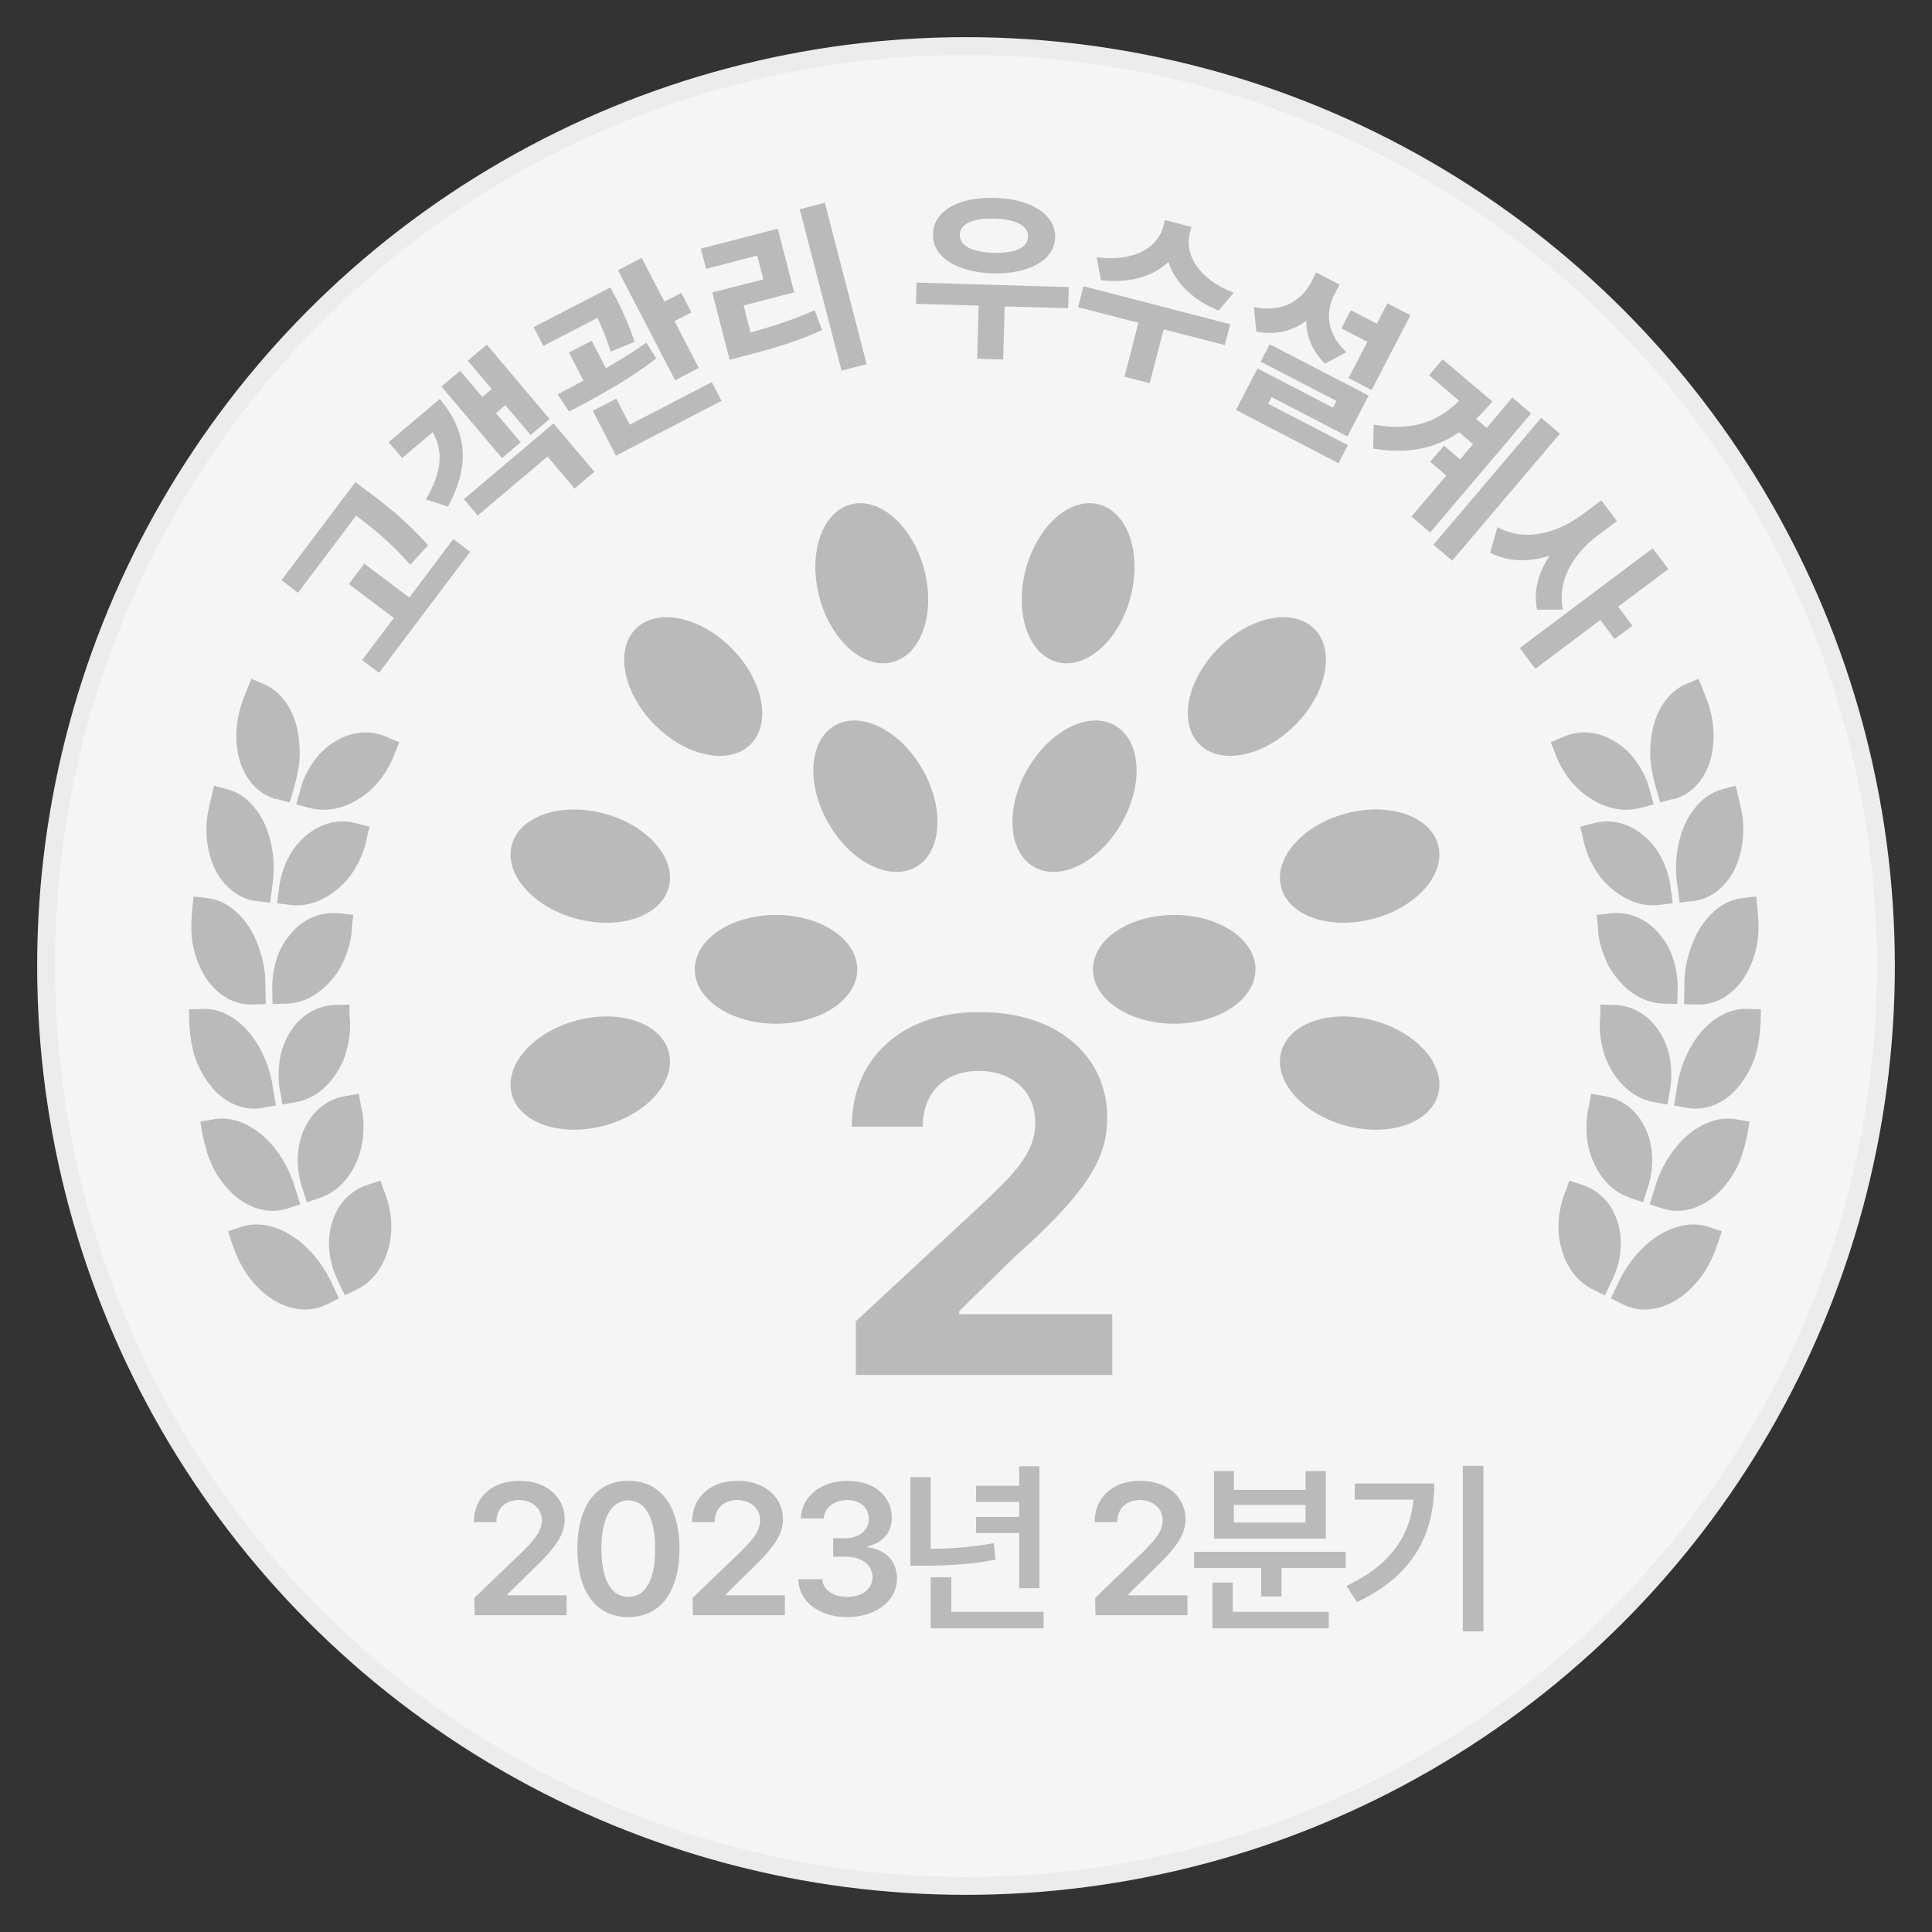 <svg width="104" height="104" viewBox="0 0 104 104" fill="none" xmlns="http://www.w3.org/2000/svg">
    <rect x="0" y="0" width="104" height="104" fill="#333333" stroke="none"/>
    <circle cx="52" cy="52" r="49.519" fill="#F5F5F5" stroke="#ECECEC" stroke-width=".962"/>
    <path d="M46.072 74.015h13.802v-3.273h-8.237v-.164l2.891-2.837c4.01-3.573 5.074-5.373 5.074-7.583 0-3.355-2.755-5.7-6.874-5.673-4.065-.028-6.874 2.4-6.874 6.164h3.819c0-1.855 1.2-3 3-3 1.773 0 3.055 1.064 3.055 2.782 0 1.528-.954 2.591-2.782 4.31l-6.874 6.383v2.891zM39.376 34.888c1.707 1.713 2.17 4.032 1.032 5.174-1.138 1.143-3.448.681-5.154-1.035-1.707-1.714-2.17-4.033-1.032-5.175 1.138-1.142 3.448-.681 5.154 1.036zM32.53 43.797c2.331.627 3.885 2.404 3.469 3.963-.416 1.563-2.647 2.32-4.98 1.692-2.33-.628-3.884-2.404-3.469-3.964.416-1.563 2.645-2.319 4.98-1.691zM73.946 54.937c2.332.627 3.885 2.403 3.47 3.963-.416 1.563-2.648 2.32-4.98 1.692-2.332-.628-3.885-2.404-3.47-3.964.416-1.563 2.645-2.32 4.98-1.691zM31.02 54.937c2.332-.628 4.563.128 4.979 1.691.416 1.563-1.138 3.336-3.47 3.964-2.331.627-4.563-.13-4.979-1.692-.415-1.563 1.138-3.336 3.47-3.963zM72.436 43.797c2.332-.628 4.564.128 4.98 1.691.415 1.563-1.138 3.336-3.47 3.964-2.332.627-4.564-.129-4.98-1.692-.415-1.563 1.138-3.336 3.47-3.963zM65.595 34.887c1.707-1.714 4.017-2.178 5.154-1.036 1.138 1.142.679 3.462-1.031 5.175-1.707 1.716-4.017 2.178-5.154 1.036-1.138-1.143-.679-3.462 1.031-5.175zM55.22 30.639c.625-2.341 2.394-3.901 3.948-3.484 1.556.418 2.31 2.658 1.685 5-.626 2.34-2.395 3.9-3.948 3.483-1.557-.418-2.31-2.658-1.685-5zM44.111 32.154c-.625-2.34.128-4.582 1.685-4.999 1.556-.417 3.323 1.142 3.948 3.483.625 2.345-.129 4.582-1.685 5-1.557.417-3.323-1.143-3.948-3.484zM41.772 49.252c2.416 0 4.373 1.311 4.373 2.928 0 1.616-1.957 2.928-4.373 2.928-2.416 0-4.373-1.312-4.373-2.928 0-1.617 1.957-2.928 4.373-2.928zM63.21 49.252c2.415 0 4.372 1.311 4.372 2.928 0 1.616-1.957 2.928-4.373 2.928-2.416 0-4.373-1.312-4.373-2.928 0-1.617 1.957-2.928 4.373-2.928zM55.319 41.397c1.206-2.1 3.316-3.148 4.71-2.338 1.394.81 1.547 3.166.337 5.266-1.206 2.1-3.316 3.147-4.713 2.338-1.394-.81-1.547-3.167-.338-5.266M44.598 44.325c-1.206-2.1-1.056-4.46.338-5.266 1.394-.81 3.504.239 4.714 2.338 1.206 2.1 1.056 4.46-.338 5.266-1.394.81-3.504-.239-4.71-2.338M19.233 69.4l-.663.33-.411-.852c-.512-1.084-.572-2.249-.251-3.172.3-.933.973-1.626 1.877-1.927l.702-.23s.06.2.13.4l.151.392c.351 1.004.391 2.018.12 2.93-.25.904-.813 1.707-1.646 2.129h-.01zM17.587 70.223l.662-.331-.412-.863c-.511-1.094-1.284-1.957-2.127-2.51-.873-.541-1.837-.772-2.73-.471l-.703.23.161.503c.09.25.18.491.18.491.452 1.265 1.295 2.238 2.209 2.77.933.522 1.917.603 2.76.171v.01zM17.221 64.486l-.702.231-.291-.903c-.342-1.154-.231-2.309.22-3.182.432-.873 1.215-1.475 2.138-1.626l.733-.13s.03.21.07.411c.03.211.08.412.08.412.12.522.11 1.034.07 1.525-.05.492-.18.964-.38 1.395-.382.853-1.045 1.566-1.938 1.857v.01zM15.461 65.058l.703-.231-.291-.913c-.341-1.155-.974-2.118-1.736-2.79-.783-.663-1.697-1.034-2.62-.874l-.733.13.09.523c.04.26.111.522.111.522.15.652.362 1.264.683 1.776.31.512.692.953 1.104 1.274.843.653 1.816.874 2.71.573l-.02.01zM15.934 59.325l-.732.13-.16-.933a5.075 5.075 0 0 1 .06-1.706c.12-.532.34-1.014.622-1.415.552-.803 1.415-1.285 2.348-1.305l.743-.02v.422c0 .21.02.421.02.421.04.532-.03 1.044-.15 1.526-.111.481-.312.923-.573 1.324-.512.793-1.254 1.395-2.188 1.556h.01zM14.118 59.64l.733-.131-.16-.944a5.928 5.928 0 0 0-.472-1.666 5.7 5.7 0 0 0-.833-1.355c-.683-.772-1.526-1.264-2.47-1.234l-.742.02s0 .26.01.532c0 .26.03.532.03.532.05.672.18 1.305.412 1.857a5.17 5.17 0 0 0 .903 1.425c.733.772 1.676 1.124 2.59.963zM15.415 54.025l-.743.02-.02-.943c.01-.602.12-1.174.311-1.676.18-.512.492-.953.813-1.305.662-.712 1.576-1.064 2.51-.953l.732.08-.05.412c-.02.21-.03.421-.03.421-.03.532-.191 1.024-.372 1.485-.18.462-.441.874-.763 1.235-.622.712-1.445 1.204-2.388 1.224zM13.564 54.072l.742-.02-.02-.953a5.632 5.632 0 0 0-.23-1.716c-.161-.532-.352-1.024-.633-1.456-.562-.863-1.335-1.475-2.268-1.585l-.732-.08-.06.521-.04.532c-.051.673-.021 1.315.14 1.897.16.582.391 1.104.692 1.536.612.863 1.495 1.355 2.429 1.324h-.02zM15.649 48.714l-.733-.09.12-.933c.181-1.185.753-2.188 1.536-2.79a3.179 3.179 0 0 1 1.255-.613c.451-.1.913-.09 1.364.03l.713.191s-.07.2-.11.402c-.05.2-.09.411-.09.411-.262 1.024-.774 1.907-1.516 2.52-.703.611-1.606.983-2.54.872zM13.81 48.5l.732.09.121-.944c.18-1.194 0-2.338-.402-3.261a3.972 3.972 0 0 0-.832-1.205 2.63 2.63 0 0 0-1.185-.692l-.712-.191s-.08.25-.13.512l-.121.512c-.331 1.304-.14 2.589.32 3.522.503.944 1.285 1.556 2.219 1.666l-.01-.01zM16.657 43.491l-.713-.19.26-.914c.151-.582.453-1.084.774-1.515a3.678 3.678 0 0 1 1.154-1.014c.853-.492 1.806-.572 2.68-.19l.682.29s-.09.191-.16.382c-.08.19-.151.391-.151.391-.412.984-1.044 1.767-1.867 2.268-.783.512-1.736.733-2.64.492h-.02zM14.887 43.006l.713.19.26-.912c.151-.582.272-1.155.272-1.707 0-.562-.06-1.093-.19-1.575-.282-.984-.864-1.797-1.717-2.168l-.682-.291s-.11.24-.211.492c-.1.25-.191.491-.191.491-.512 1.245-.522 2.54-.2 3.533.35 1.014 1.033 1.726 1.946 1.967v-.02zM87.375 70.223l-.663-.331.412-.863c.511-1.094 1.284-1.957 2.127-2.51.873-.541 1.837-.772 2.73-.471l.703.23-.16.503c-.091.25-.181.491-.181.491-.452 1.265-1.295 2.238-2.209 2.77-.933.522-1.916.603-2.76.171v.01zM85.725 69.4l.663.33.411-.852c.512-1.084.572-2.249.251-3.172-.301-.933-.973-1.626-1.877-1.927l-.702-.23s-.06.2-.13.4c-.07.202-.151.392-.151.392-.352 1.004-.392 2.018-.12 2.93.25.904.812 1.707 1.645 2.129h.01zM89.502 65.058l-.702-.231.29-.913c.342-1.155.974-2.118 1.737-2.79.783-.663 1.696-1.034 2.62-.874l.732.13-.09.523c-.04.26-.11.522-.11.522-.151.652-.362 1.264-.683 1.776a4.752 4.752 0 0 1-1.104 1.274c-.843.653-1.817.874-2.71.573l.02.01zM87.745 64.486l.703.231.29-.903c.342-1.154.231-2.309-.22-3.182-.432-.873-1.215-1.475-2.138-1.626l-.733-.13-.07.411c-.03.211-.08.412-.08.412-.12.522-.11 1.034-.07 1.525.05.492.18.964.381 1.395.381.853 1.044 1.566 1.937 1.857v.01zM90.844 59.64l-.733-.131.16-.944c.081-.602.242-1.154.473-1.666.23-.512.501-.963.833-1.355.682-.772 1.525-1.264 2.469-1.234l.742.02s0 .26-.01.532c0 .26-.03.532-.03.532-.05.672-.18 1.305-.411 1.857a5.17 5.17 0 0 1-.904 1.425c-.732.772-1.676 1.124-2.589.963zM89.026 59.325l.733.13.16-.933c.08-.592.05-1.174-.06-1.706a4.026 4.026 0 0 0-.622-1.415c-.552-.803-1.415-1.285-2.349-1.305l-.743-.02v.422c0 .21-.02.421-.02.421-.04.532.03 1.044.15 1.526.111.481.312.923.573 1.324.512.793 1.255 1.395 2.188 1.556h-.01zM91.396 54.072l-.743-.02.02-.953c-.01-.602.07-1.184.23-1.716.161-.532.352-1.024.633-1.456.562-.863 1.335-1.475 2.268-1.585l.733-.08.06.521.04.532c.05.673.02 1.315-.14 1.897a5.01 5.01 0 0 1-.693 1.536c-.612.863-1.495 1.355-2.428 1.324h.02zM89.548 54.025l.743.02.02-.943A4.975 4.975 0 0 0 90 51.426c-.18-.512-.492-.953-.813-1.305-.662-.712-1.576-1.064-2.51-.953l-.732.08s.03.21.05.412c.02.21.03.421.03.421.03.532.191 1.024.372 1.485.18.462.441.874.763 1.235.622.712 1.445 1.204 2.388 1.224zM91.145 48.5l-.732.09-.12-.944c-.181-1.194 0-2.338.4-3.262.212-.461.493-.873.834-1.204a2.63 2.63 0 0 1 1.184-.692l.713-.191s.08.25.13.512l.12.512c.332 1.304.141 2.589-.32 3.522-.502.944-1.285 1.556-2.219 1.666l.01-.01zM89.31 48.714l.732-.09-.12-.933c-.181-1.185-.753-2.188-1.536-2.79a3.246 3.246 0 0 0-1.254-.613c-.452-.1-.914-.09-1.366.03l-.712.191s.07.2.11.402c.05.2.09.411.09.411.262 1.024.773 1.907 1.516 2.52.703.611 1.606.983 2.54.872zM90.079 43.006l-.713.19-.26-.913c-.151-.582-.272-1.154-.272-1.706 0-.562.06-1.094.191-1.575.281-.984.863-1.797 1.716-2.168l.683-.291s.11.24.21.492c.1.25.191.491.191.491.512 1.245.522 2.54.2 3.533-.35 1.014-1.033 1.726-1.946 1.967v-.02zM88.308 43.491l.713-.19-.261-.914c-.15-.582-.452-1.084-.773-1.515a3.678 3.678 0 0 0-1.154-1.014c-.853-.492-1.807-.572-2.68-.19l-.682.29s.09.191.16.382c.08.19.15.391.15.391.412.984 1.045 1.767 1.868 2.268.782.512 1.736.733 2.64.492h.02zM19.802 26.45c.9.684 1.916 1.442 3.25 2.9l-.967 1.05c-1.117-1.258-2.091-2.024-2.916-2.641l-3.125 4.15-.892-.675 3.983-5.283.667.508v-.008zm-.308 9.083 1.708-2.266-2.425-1.825.833-1.1 2.425 1.825 2.366-3.15.909.684-4.908 6.516-.908-.684zM23.289 23.268l-1.642 1.391-.725-.858 2.75-2.325c1.475 1.767 1.65 3.558.442 5.791l-1.192-.383c.883-1.491.942-2.633.367-3.608v-.008zm6.3-.717-1.026.867-1.358-1.608-.508.425 1.333 1.574-1.008.85-3.258-3.85 1.008-.85 1.192 1.409.508-.425-1.292-1.525 1.025-.866 3.383 4.008v-.009zm-4.625 4.325 4.832-4.083 2.2 2.6-1.066.908-1.459-1.725-3.758 3.175-.733-.875h-.017zM33.133 15.987c.283.575.691 1.367 1.025 2.417l-1.284.525a13.307 13.307 0 0 0-.716-1.817L29.25 18.62l-.525-1.008 4.133-2.141.266.516h.009zm-1.725 4.5-.783-1.508 1.224-.634.767 1.475c.742-.433 1.508-.891 2.175-1.375l.533.85c-1.491 1.167-3.325 2.15-4.691 2.858l-.617-.925c.425-.216.892-.475 1.392-.741zm.508 1.625 1.258-.65.725 1.4 4.416-2.292.526 1.008-5.683 2.95-1.25-2.416h.008zm1.35-7.566 1.275-.667 1.225 2.358.908-.466.542 1.05-.909.466 1.309 2.517-1.275.666-3.075-5.924zM38.344 15.745l2.75-.709-.334-1.275-2.75.709-.283-1.084 4.142-1.074.883 3.424-2.725.709.375 1.45c1.275-.35 2.325-.692 3.45-1.2l.4 1.075c-1.3.591-2.567.974-4.183 1.391l-.792.208-.933-3.616v-.008zm8.307 3.858-1.35.35-2.25-8.691 1.35-.35 2.25 8.69zM57.498 16.594l-3.416-.1L54 19.352l-1.4-.041.083-2.859-3.374-.1.033-1.141 8.19.242-.032 1.141zm-3.94-5.941c1.932.05 3.274.9 3.24 2.133-.033 1.225-1.424 1.975-3.357 1.925-1.942-.058-3.267-.883-3.217-2.117.025-1.241 1.4-2.008 3.333-1.941zm-.084 2.958c1.15.025 1.85-.267 1.866-.867.017-.6-.666-.941-1.808-.975-1.141-.033-1.85.267-1.866.867-.017.6.675.933 1.808.975zM58.332 15.41l7.89 2.041-.291 1.125-3.291-.85-.75 2.9-1.359-.35.75-2.9-3.25-.841.292-1.125h.009zm8.09.341-.824.967c-1.492-.617-2.367-1.575-2.7-2.617-.8.75-2.033 1.167-3.633.984l-.233-1.242c2.166.292 3.324-.65 3.574-1.617l.1-.383 1.433.375-.1.383c-.241.967.317 2.359 2.383 3.159v-.009zM68.35 18.534l5.325 2.758-1.142 2.2-4.083-2.116-.183.358 4.291 2.225-.508.975-5.516-2.867 1.158-2.233 4.066 2.108.184-.358-4.083-2.117.491-.941v.008zm2.233-3.35.267-.516 1.258.65-.266.516c-.475.925-.475 2.075.633 3.125l-1.15.617c-.7-.7-1.008-1.492-1.008-2.309-.725.534-1.625.792-2.692.584l-.125-1.325c1.567.325 2.567-.367 3.092-1.35l-.009.008zm3.25 5.808-1.241-.641 1.016-1.95-1.4-.725.509-.975 1.4.725.566-1.1 1.242.642L73.833 21v-.009zM78.545 21.573l-1.616-1.375.725-.858 2.683 2.275c-.283.333-.575.65-.883.933l.575.484 1.383-1.634 1.008.859-5.433 6.407-1.008-.858 1.875-2.208-.867-.741.742-.867.866.742.7-.825-.75-.634c-1.258.85-2.716 1.192-4.624.875l.025-1.291c2.025.35 3.366-.084 4.608-1.284h-.009zm-.375 8.608-1.008-.858 5.8-6.833 1.008.858-5.8 6.833zM84.14 32.818h-1.4c-.208-1.025.084-2 .675-2.9-1.108.342-2.208.342-3.2-.167l.392-1.375c1.525.834 3.258.292 4.6-.7l.992-.741.841 1.117-.991.741c-1.3.975-2.242 2.392-1.917 4.017l.008.008zm4.825-3.3.842 1.117-2.7 2.024.767 1.025-.959.717-.766-1.025-3.5 2.625-.842-1.117 7.166-5.374-.008.008zM25.552 86.947H30.5v-1.07h-3.172v-.061l1.273-1.252c1.394-1.323 1.788-1.98 1.798-2.788-.01-1.202-1-2.07-2.444-2.06-1.435-.01-2.455.868-2.444 2.222h1.211c0-.727.475-1.182 1.212-1.192.697.01 1.222.424 1.233 1.09-.01.607-.384 1.03-1.111 1.758l-2.525 2.424.02.93zm8.277.101c1.707 0 2.737-1.333 2.748-3.676-.01-2.323-1.04-3.666-2.748-3.656-1.717-.01-2.747 1.333-2.747 3.656 0 2.343 1.02 3.676 2.747 3.676zm-1.454-3.676c0-1.697.556-2.596 1.454-2.606.89.01 1.445.91 1.434 2.606.01 1.717-.545 2.595-1.434 2.585-.898.01-1.454-.868-1.454-2.585zm4.925 3.575h4.948v-1.07h-3.17v-.061l1.272-1.252c1.393-1.323 1.787-1.98 1.797-2.788-.01-1.202-1-2.07-2.444-2.06-1.434-.01-2.454.868-2.444 2.222h1.212c0-.727.475-1.182 1.212-1.192.697.01 1.222.424 1.232 1.09-.01.607-.384 1.03-1.11 1.758l-2.526 2.424.02.93zm8.318.101c1.535 0 2.666-.879 2.666-2.08 0-.9-.566-1.546-1.576-1.677v-.06c.778-.162 1.313-.738 1.293-1.536.02-1.1-.92-1.99-2.363-1.98-1.404-.01-2.495.819-2.525 2.02h1.232c.03-.605.606-.979 1.273-.989.696.01 1.15.414 1.15 1.01 0 .626-.524 1.05-1.292 1.05h-.626v.99h.626c.94 0 1.485.454 1.495 1.111-.01.626-.576 1.06-1.353 1.05-.748.01-1.324-.373-1.354-.949h-1.293c.03 1.212 1.122 2.04 2.647 2.04zm10.337-8.12h-1.09v1.05h-2.323v.869h2.323v.808h-2.323v.868h2.323v2.97h1.09v-6.565zm-6.948 5.353h.707c1.313-.01 2.515-.06 3.878-.323l-.1-.89c-1.193.223-2.263.294-3.394.304v-3.858h-1.091v4.767zm1.09 3.373h6.08v-.889H51.21v-1.858h-1.111v2.747zm8.873-.707h4.95v-1.07h-3.172v-.061l1.273-1.252c1.393-1.323 1.787-1.98 1.797-2.788-.01-1.202-1-2.07-2.444-2.06-1.434-.01-2.454.868-2.444 2.222h1.212c0-.727.475-1.182 1.212-1.192.697.01 1.222.424 1.232 1.09-.01.607-.384 1.03-1.11 1.758l-2.526 2.424.02.93zm13.47-3.414h-8.161v.869h3.615v1.535h1.091v-1.535h3.454v-.869zm-7.172 4.121h6.262v-.889h-5.17V85.19h-1.092v2.464zm.081-4.828h6.02v-3.635h-1.091v1.01H66.42v-1.01h-1.07v3.635zm1.07-.868v-.95h3.859v.95H66.42zm13.436-3.05h-1.111v8.908h1.11v-8.908zm-7.373 6.463.566.87c3.12-1.475 4.15-3.728 4.16-6.384h-4.282v.869h3.162c-.202 2.03-1.283 3.535-3.606 4.645z" fill="#BABABA"/>
</svg>
